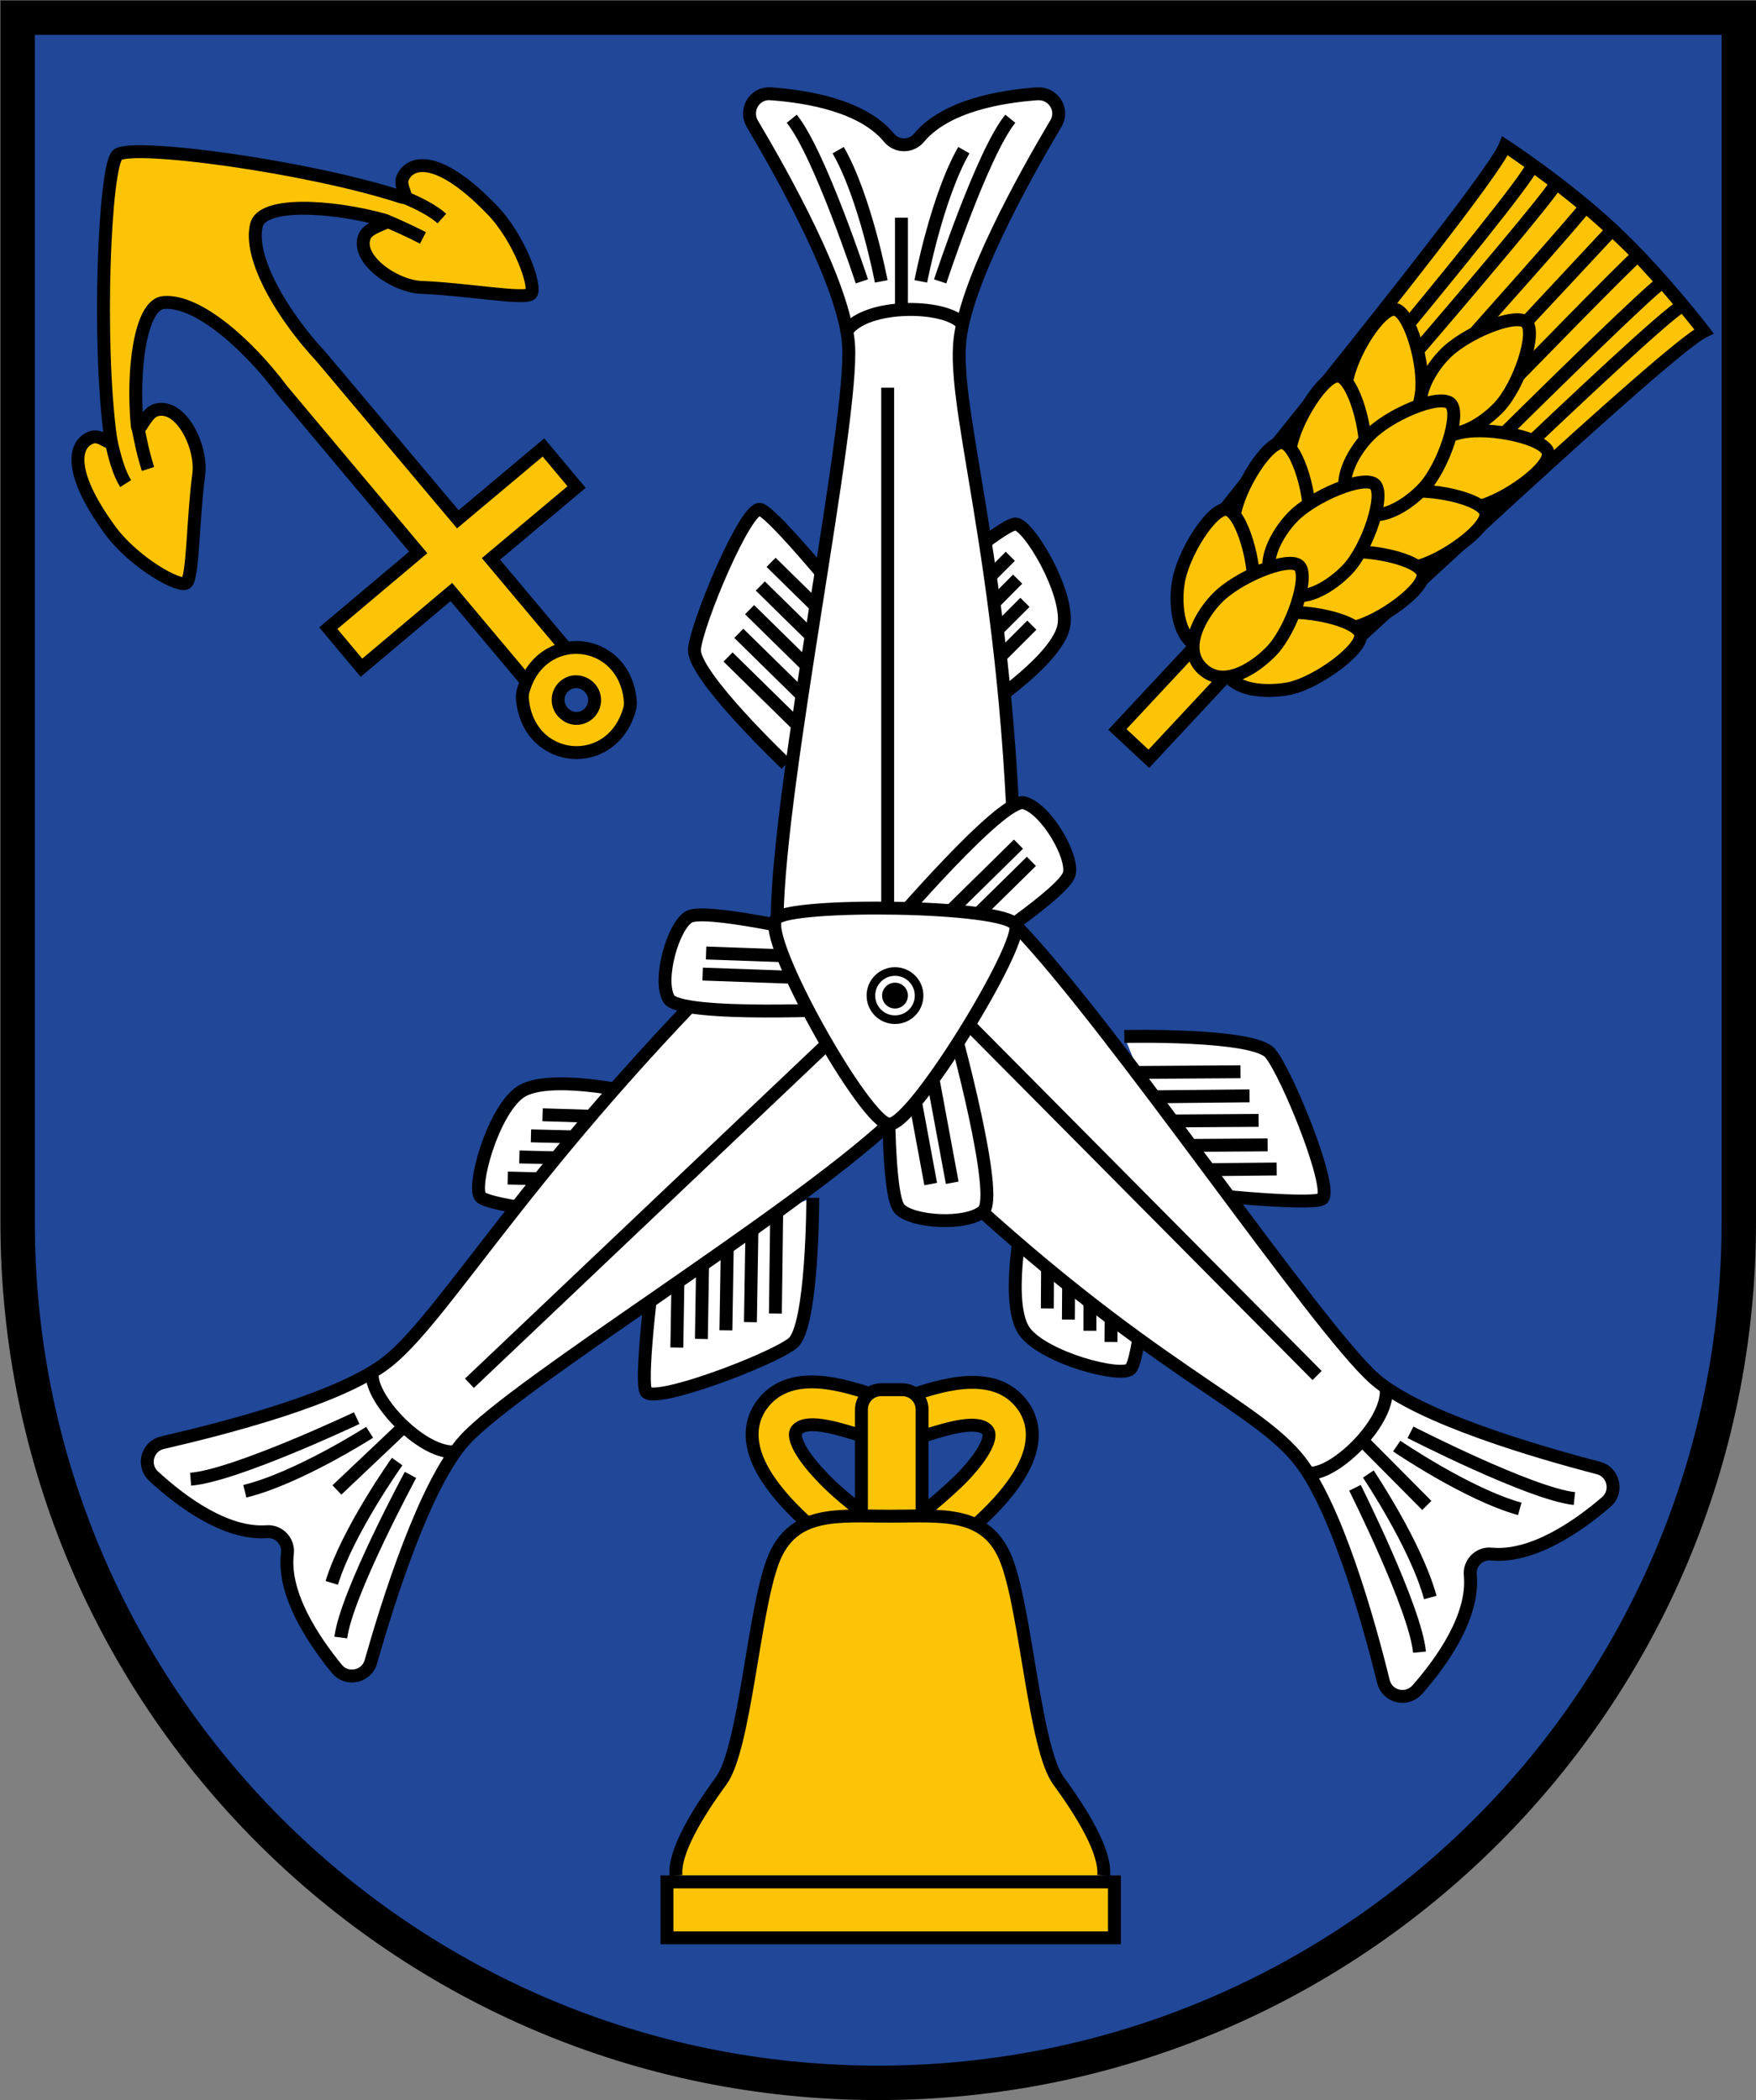<?xml version="1.0" encoding="utf-8"?>
<!-- Generator: Adobe Illustrator 19.2.1, SVG Export Plug-In . SVG Version: 6.00 Build 0)  -->
<svg version="1.1" id="Layer_1" xmlns="http://www.w3.org/2000/svg" xmlns:xlink="http://www.w3.org/1999/xlink" x="0px" y="0px"
	 viewBox="0 0 408.1 488.1" style="enable-background:new 0 0 408.1 488.1;" xml:space="preserve">
<rect x="0" y="0" width="408.1" height="488.1" fill="#808080" stroke="none"/>
<style type="text/css">
	.st0{fill:#204798;stroke:#000000;stroke-width:8;}
	.st1{fill:#FDC406;stroke:#000000;stroke-width:3;stroke-miterlimit:10;}
	.st2{fill:none;stroke:#000000;stroke-width:3;stroke-miterlimit:10;}
	.st3{fill:#FFFFFF;stroke:#000000;stroke-width:3;stroke-miterlimit:10;}
	.st4{fill:#FFFFFF;stroke:#000000;stroke-width:2;stroke-miterlimit:10;}
</style>
<path class="st0" d="M4.1,4.1v280c0,110.5,89.5,200,200,200s200-89.5,200-200V4.1H4.1z"/>
<g>
	<path class="st1" d="M198.1,356.4c-1.5,2.1-4.5,2.6-6.6,0.9c-5.7-4.6-15.1-13.2-16.5-21.6c-0.6-3.3,0.1-6.4,1.9-9
		c6.2-8.7,18.2-5,24.6-3c1.2,0.4,2.9,0.9,3.4,0.9c-0.1,0-0.1,0-0.1,0v4.3c0,3.1-3,5.3-5.9,4.4c-0.1,0-0.2-0.1-0.3-0.1
		c-4.3-1.3-11.5-3.5-13.5-0.7c-0.9,1.3,0.5,5,5.6,10.4c2.4,2.6,5.1,4.9,7.1,6.5c1.9,1.5,2.2,4.2,0.9,6.2L198.1,356.4z"/>
	<path class="st1" d="M216.5,356.4l-0.5-0.7c-1.4-2-1-4.7,0.9-6.2c2-1.7,4.7-4,7.1-6.5c5.1-5.4,6.5-9.1,5.6-10.4
		c-2-2.8-9.2-0.6-13.5,0.7c-0.1,0-0.2,0.1-0.3,0.1c-2.9,0.9-5.9-1.3-5.9-4.4v-4.3c0,0,0,0,0,0c0,0-0.1,0-0.1,0
		c0.5-0.1,2.2-0.6,3.4-0.9c6.4-2,18.4-5.7,24.6,3c1.8,2.6,2.5,5.7,1.9,9c-1.4,8.4-10.8,17-16.5,21.6
		C221,358.9,218,358.5,216.5,356.4z"/>
	<path class="st1" d="M209.7,356.1h-4.9c-2.5,0-4.6-2-4.6-4.6v-23.9c0-2.5,2-4.6,4.6-4.6h4.9c2.5,0,4.6,2,4.6,4.6v23.9
		C214.3,354.1,212.2,356.1,209.7,356.1z"/>
	<path class="st1" d="M256.5,435.9c0.5-5.5-5-14.5-10.5-22s-7.5-39-12-51s-15.2-10.5-27.2-10.5s-22.7-1.5-27.2,10.5s-6.5,43.5-12,51
		s-11,16.5-10.5,22"/>
	<rect x="155" y="437.4" class="st1" width="104" height="13"/>
</g>
<g>
	<path class="st1" d="M25.7,101.9c0.3,2.3-2-0.9-4.2-0.3c-4.1,1.2-6.2,7.5,4,21.5c5.5,7.6,16.2,13.6,17.8,12.4
		c1.6-1.2,1.5-15,2.9-25.3c0.8-6.3-4.1-16.5-9.9-14.9c-2.7,0.7-4.1,6.3-4.4,3.6c-1.2-12.4,0.6-28.2,6.2-28.6
		c8-0.6,19.7,10,27.4,20.3l31.7,37.8L76.3,146l7.7,9.2l20.9-17.6l19.9,23.7l9.2-7.7l-19.9-23.7l19.9-16.7l-7.7-9.2l-19.9,16.7
		L74.7,83c-8.8-9.4-17-22.9-15.1-30.7c1.4-5.5,17.5-4.5,29.5-1.2c2.6,0.7-3.1,1.2-4.3,3.7c-2.4,5.3,6.9,11.8,13.2,12
		c10.4,0.4,24,2.9,25.4,1.5s-2.6-13-9.2-19.7c-12.3-12.7-18.8-11.3-20.6-7.3c-1,2.1,2,5.2-0.3,4.5c-21.7-7.1-62.6-12.6-66-9.8
		C24.3,38.7,22.6,79.3,25.7,101.9z"/>
	<path class="st1" d="M121.5,160.9c3.9-15.1,23.8-13.3,25,2.2c0,0.5,0,1-0.1,1.4c-3.9,15.1-23.8,13.3-25-2.2
		C121.4,161.9,121.4,161.4,121.5,160.9z M135.7,166.6c3-1.4,3.4-5.5,0.6-7.4c-1.2-0.8-2.8-1-4.1-0.4c-3,1.4-3.4,5.5-0.6,7.4
		C132.8,167.1,134.4,167.2,135.7,166.6z"/>
	<g>
		<path class="st2" d="M93.6,45.7c3.9,1.6,7.1,3.3,9.1,5.1"/>
		<path class="st2" d="M89.2,51.1c2.9,1.2,6,2.6,9.1,4.2"/>
		<path class="st2" d="M25.7,101.9c0.9,4.4,2,8.1,3.5,10.5"/>
		<path class="st2" d="M34.4,109c-1.1-3.4-1.8-6.8-2.4-10"/>
	</g>
</g>
<g>
	<g>
		<g>
			<path class="st3" d="M182.7,177.6c0,0-21.8-20.7-21.3-26.7s12-33.5,15.3-32.5s21.2,23.2,21.2,23.2"/>
			<line class="st2" x1="169.2" y1="152.7" x2="191" y2="174.1"/>
			<line class="st2" x1="171.7" y1="147.2" x2="193.5" y2="168.6"/>
			<line class="st2" x1="174.2" y1="141.7" x2="196" y2="163.1"/>
			<line class="st2" x1="176.7" y1="136.2" x2="198.5" y2="157.6"/>
			<line class="st2" x1="179.2" y1="130.7" x2="201" y2="152.1"/>
		</g>
		<g>
			<path class="st3" d="M229.3,164.1c0,0,17-11.3,18-19c1-7.7-8.3-23.3-11.3-23.3s-20,14.7-20,14.7"/>
			<line class="st2" x1="239.8" y1="145.3" x2="228.4" y2="156.7"/>
			<line class="st2" x1="238.2" y1="140" x2="226.8" y2="151.4"/>
			<line class="st2" x1="234.8" y1="129.3" x2="223.4" y2="140.7"/>
			<line class="st2" x1="236.5" y1="134.6" x2="225.1" y2="146.1"/>
		</g>
		<path class="st3" d="M236.1,215c-0.5-77.3-14.4-116.7-13.1-135c1-13.8,15.1-39,22.4-51.3c1.9-3.2-0.6-7.1-4.3-6.9
			c-8.6,0.6-21.3,2.8-27.5,10.2c-1.8,2.2-5.2,2.2-7,0c-6.1-7.4-18.9-9.6-27.5-10.2c-3.7-0.3-6.1,3.7-4.3,6.9
			c7.3,12.3,21.4,37.5,22.4,51.3c1.3,17.8-16.2,101.2-16.6,133.5C180.7,216,236.1,217.6,236.1,215z"/>
		<line class="st2" x1="206.3" y1="214.1" x2="206.3" y2="90.1"/>
		<g>
			<path class="st3" d="M206.8,215.9c0,0,26.2-30.7,31.2-29.3c5,1.3,11.5,12.3,10.5,16.5c-1,4.2-22.5,18.3-22.5,18.3"/>
			<line class="st2" x1="239.7" y1="200.2" x2="221.7" y2="217.9"/>
			<line class="st2" x1="236.7" y1="196.2" x2="218.7" y2="213.9"/>
		</g>
		<g>
			<path class="st2" d="M196.8,76.9c4.5-6.3,22.4-6.3,26.7-1.8"/>
			<line class="st2" x1="209.5" y1="71.4" x2="209.5" y2="50.6"/>
		</g>
		<g>
			<path class="st2" d="M184,27.6c6.5,8,16.3,37.8,16.3,37.8"/>
			<path class="st2" d="M194.8,34.9c6.3,11,10,30.5,10,30.5"/>
			<path class="st2" d="M234.8,27.6c-6.5,8-16.3,37.8-16.3,37.8"/>
			<path class="st2" d="M224,34.9c-6.3,11-10,30.5-10,30.5"/>
		</g>
	</g>
	<g>
		<g>
			<path class="st3" d="M188.9,278.4c0,0,0,30.1-4.7,33.8c-4.7,3.8-32.6,14.4-34.1,11.2s2.2-31.3,2.2-31.3"/>
			<line class="st2" x1="180.2" y1="305.3" x2="180.6" y2="274.8"/>
			<line class="st2" x1="174.4" y1="307.3" x2="174.9" y2="276.7"/>
			<line class="st2" x1="168.7" y1="309.2" x2="169.2" y2="278.7"/>
			<line class="st2" x1="163" y1="311.2" x2="163.5" y2="280.7"/>
			<line class="st2" x1="157.3" y1="313.2" x2="157.8" y2="282.7"/>
		</g>
		<g>
			<path class="st3" d="M147,253.9c0,0-19.9-4.5-26.2,0s-11.2,22.1-9.1,24.3c2.1,2.2,24.4,4.4,24.4,4.4"/>
			<line class="st2" x1="126.1" y1="259.1" x2="142.3" y2="259.6"/>
			<line class="st2" x1="123.4" y1="264" x2="139.6" y2="264.4"/>
			<line class="st2" x1="118" y1="273.8" x2="134.1" y2="274.2"/>
			<line class="st2" x1="120.7" y1="268.9" x2="136.8" y2="269.3"/>
		</g>
		<path class="st3" d="M180.7,213.5c-55.7,53.6-76.1,91.1-90.3,102.7c-10.7,8.8-38.7,15.9-52.6,19.1c-3.6,0.8-4.8,5.3-2.1,7.8
			c6.3,5.8,16.7,13.6,26.3,12.9c2.8-0.2,5.1,2.2,4.8,5c-1.2,9.5,6.1,20.3,11.5,26.9c2.3,2.8,6.9,1.9,7.9-1.7
			c3.9-13.7,12.5-41.3,21.8-51.5c12-13.2,75-51.7,98.7-73.6C208.6,259.6,182.6,211.7,180.7,213.5z"/>
		<line class="st2" x1="199.1" y1="236.1" x2="109.1" y2="321.5"/>
		<g>
			<path class="st3" d="M198.1,234.5c0,0-40.3,2.1-42.7-2.4c-2.5-4.5,1-16.8,4.7-19c3.7-2.1,28.8,3.7,28.8,3.7"/>
			<line class="st2" x1="164.1" y1="221.5" x2="189.3" y2="222.4"/>
			<line class="st2" x1="163.3" y1="226.4" x2="188.5" y2="227.3"/>
		</g>
		<g>
			<path class="st2" d="M106.1,337.4c-7.6,1-20-12-19.6-18.1"/>
			<line class="st2" x1="93.4" y1="332" x2="78.3" y2="346.3"/>
		</g>
		<g>
			<path class="st2" d="M79.2,380.6c1.3-10.2,16.2-37.8,16.2-37.8"/>
			<path class="st2" d="M77.1,367.9c3.7-12.1,15.2-28.2,15.2-28.2"/>
			<path class="st2" d="M44.3,343.8c10.3-0.8,38.6-14.2,38.6-14.2"/>
			<path class="st2" d="M56.9,346.6c12.3-3,29-13.7,29-13.7"/>
		</g>
	</g>
	<g>
		<g>
			<path class="st3" d="M261.3,240.9c0,0,30.1-0.7,33.9,3.9c3.9,4.6,15.1,32.2,12,33.9c-3.1,1.6-31.3-1.5-31.3-1.5"/>
			<line class="st2" x1="288.3" y1="249.1" x2="257.8" y2="249.3"/>
			<line class="st2" x1="290.4" y1="254.7" x2="259.9" y2="255"/>
			<line class="st2" x1="292.5" y1="260.4" x2="262" y2="260.6"/>
			<line class="st2" x1="294.6" y1="266.1" x2="264.1" y2="266.3"/>
			<line class="st2" x1="296.7" y1="271.7" x2="266.2" y2="272"/>
		</g>
		<g>
			<path class="st3" d="M237.6,283.4c0,0-4.1,20,0.6,26.2c4.7,6.1,22.3,10.7,24.5,8.6s3.9-24.5,3.9-24.5"/>
			<line class="st2" x1="243.4" y1="304.1" x2="243.5" y2="287.9"/>
			<line class="st2" x1="248.3" y1="306.7" x2="248.4" y2="290.6"/>
			<line class="st2" x1="258.2" y1="311.9" x2="258.3" y2="295.8"/>
			<line class="st2" x1="253.3" y1="309.3" x2="253.3" y2="293.2"/>
		</g>
		<path class="st3" d="M206.8,261.3c54.8,54.5,82.6,63.3,94.5,77.3c9,10.5,16.8,38.3,20.2,52.2c0.9,3.6,5.4,4.7,7.9,1.9
			c5.7-6.5,13.2-17,12.3-26.6c-0.3-2.8,2.1-5.2,4.9-4.9c9.6,0.9,20.2-6.5,26.7-12.1c2.8-2.4,1.7-7-1.8-7.9
			c-13.8-3.6-41.6-11.6-52-20.7c-13.4-11.7-61-82.2-83.4-105.4C234.4,213.3,204.9,259.5,206.8,261.3z"/>
		<line class="st2" x1="218.8" y1="231.7" x2="306.1" y2="319.7"/>
		<g>
			<path class="st3" d="M221.7,239.2c0,0,10.7,38.9,6.8,42.3c-3.9,3.4-16.7,2.6-19.5-0.6s-2.5-28.9-2.5-28.9"/>
			<line class="st2" x1="216.3" y1="275.2" x2="211.7" y2="250.4"/>
			<line class="st2" x1="221.3" y1="274.9" x2="216.7" y2="250.1"/>
		</g>
		<g>
			<path class="st2" d="M322.1,322.4c1.2,7.6-11.5,20.2-17.7,20"/>
			<line class="st2" x1="317" y1="335.2" x2="331.6" y2="349.9"/>
		</g>
		<g>
			<path class="st2" d="M365.9,348.3c-10.2-1.1-38.1-15.4-38.1-15.4"/>
			<path class="st2" d="M353.2,350.7c-12.2-3.4-28.6-14.6-28.6-14.6"/>
			<path class="st2" d="M329.9,384c-1-10.3-15-38.2-15-38.2"/>
			<path class="st2" d="M332.4,371.3c-3.3-12.2-14.4-28.7-14.4-28.7"/>
		</g>
	</g>
	<path class="st3" d="M180.4,213.5c-3.6,4.4,20.8,47.8,26.3,47.8c5.8,0,31.3-42.1,29.3-46.3C233.8,210.3,183.5,209.8,180.4,213.5z"
		/>
	<g>
		<circle class="st4" cx="208" cy="231.4" r="5.6"/>
		<circle cx="208" cy="231.4" r="3"/>
	</g>
</g>
<g>
	<g>
		
			<rect x="256.7" y="152.5" transform="matrix(0.682 -0.731 0.731 0.682 -26.862 253.175)" class="st1" width="41.9" height="10"/>
	</g>
	<path class="st1" d="M281.2,153.7c6.7,6.3,17.1,9.7,26.4,1.9c9.3-7.8,79.7-74.4,88.4-78.6c0,0-10.1-13.2-21.2-23.6
		s-25-19.5-25-19.5c-3.6,9-65.2,83.8-72.3,93.6S274.5,147.4,281.2,153.7z"/>
	<path class="st1" d="M281.2,153.7c5.1,4.7,13.7,6.5,22.7-1.5c9-8,79-76.4,87.1-81.2c0,0-7.8-9.7-16.2-17.5
		c-8.4-7.8-18.6-15-18.6-15c-4.2,8.4-67.6,83-74.9,92.5C273.8,140.5,276.2,149,281.2,153.7z"/>
	<path class="st1" d="M281.2,153.7c3.6,3.3,10.6,3.6,19.3-4.6c8.8-8.2,78.3-78.1,85.8-83.5c0,0-5.7-6.6-11.7-12.2
		s-12.9-10.8-12.9-10.8c-4.8,7.9-69.7,82.1-77.3,91.5C276.9,143.4,277.6,150.4,281.2,153.7z"/>
	<path class="st1" d="M281.2,153.7c1.8,1.7,6.8,0.1,15.3-8.4c8.5-8.5,77.3-80,84.2-86c0,0-3-3.1-6-5.8c-2.9-2.7-6.2-5.5-6.2-5.5
		c-5.5,7.2-72,80.9-79.9,90C280.7,146.9,279.5,152,281.2,153.7z"/>
	<line class="st1" x1="374.7" y1="53.4" x2="331.7" y2="99.5"/>
	<g>
		<g>
			<path class="st1" d="M359.8,105.2c-0.7-3.3-13.4-6.1-20.1-4.7c-4.4,0.9-13.5,4.6-12,11.6s11.3,6.6,15.7,5.7
				C350.1,116.2,360.6,108.5,359.8,105.2z"/>
			<path class="st1" d="M345.3,119.2c-0.7-3.3-13.4-6.1-20.1-4.7c-4.4,0.9-13.5,4.6-12,11.6c1.5,7,11.3,6.6,15.7,5.7
				C335.5,130.3,346,122.6,345.3,119.2z"/>
			<path class="st1" d="M330.7,133.3c-0.7-3.3-13.4-6.1-20.1-4.7c-4.4,0.9-13.5,4.6-12,11.6c1.5,7,11.3,6.6,15.7,5.7
				C321,144.4,331.4,136.6,330.7,133.3z"/>
			<path class="st1" d="M316.2,147.4c-0.7-3.3-13.4-6.1-20.1-4.7c-4.4,0.9-13.5,4.6-12,11.6c1.5,7,11.3,6.6,15.7,5.7
				C306.4,158.5,316.9,150.7,316.2,147.4z"/>
		</g>
		<g>
			<path class="st1" d="M324.2,71.9c3.4,0.5,7.1,13,6.1,19.7c-0.6,4.4-3.6,13.8-10.7,12.8s-7.4-10.8-6.7-15.2
				C313.8,82.4,320.8,71.4,324.2,71.9z"/>
			<path class="st1" d="M311.1,87.4c3.4,0.5,7.1,13,6.1,19.7c-0.6,4.4-3.6,13.8-10.7,12.8s-7.4-10.8-6.7-15.2
				C300.7,97.9,307.8,86.9,311.1,87.4z"/>
			<path class="st1" d="M298.1,102.9c3.4,0.5,7.1,13,6.1,19.7c-0.6,4.4-3.6,13.8-10.7,12.8c-7.1-1-7.4-10.8-6.7-15.2
				C287.7,113.4,294.7,102.4,298.1,102.9z"/>
			<path class="st1" d="M285.1,118.4c3.4,0.5,7.1,13,6.1,19.7c-0.6,4.4-3.6,13.8-10.7,12.8c-7.1-1-7.4-10.8-6.7-15.2
				C274.7,128.9,281.7,117.9,285.1,118.4z"/>
		</g>
		<g>
			<path class="st1" d="M354.7,74.9c2.5,2.3-1.6,14.7-6.3,19.7c-3.1,3.3-10.8,9.2-16.1,4.3c-5.2-4.9,0.1-13.1,3.2-16.3
				C340.2,77.5,352.2,72.6,354.7,74.9z"/>
			<path class="st1" d="M337.1,93.8c2.5,2.3-1.6,14.7-6.3,19.7c-3.1,3.3-10.8,9.2-16.1,4.3c-5.2-4.9,0.1-13.1,3.2-16.3
				C322.6,96.4,334.6,91.4,337.1,93.8z"/>
			<path class="st1" d="M319.5,112.6c2.5,2.3-1.6,14.7-6.3,19.7c-3.1,3.3-10.8,9.2-16.1,4.3s0.1-13.1,3.2-16.3
				C305,115.3,317,110.3,319.5,112.6z"/>
			<path class="st1" d="M301.9,131.5c2.5,2.3-1.6,14.7-6.3,19.7c-3.1,3.3-10.8,9.2-16.1,4.3s0.1-13.1,3.2-16.3
				C287.4,134.2,299.4,129.2,301.9,131.5z"/>
		</g>
	</g>
</g>
</svg>
